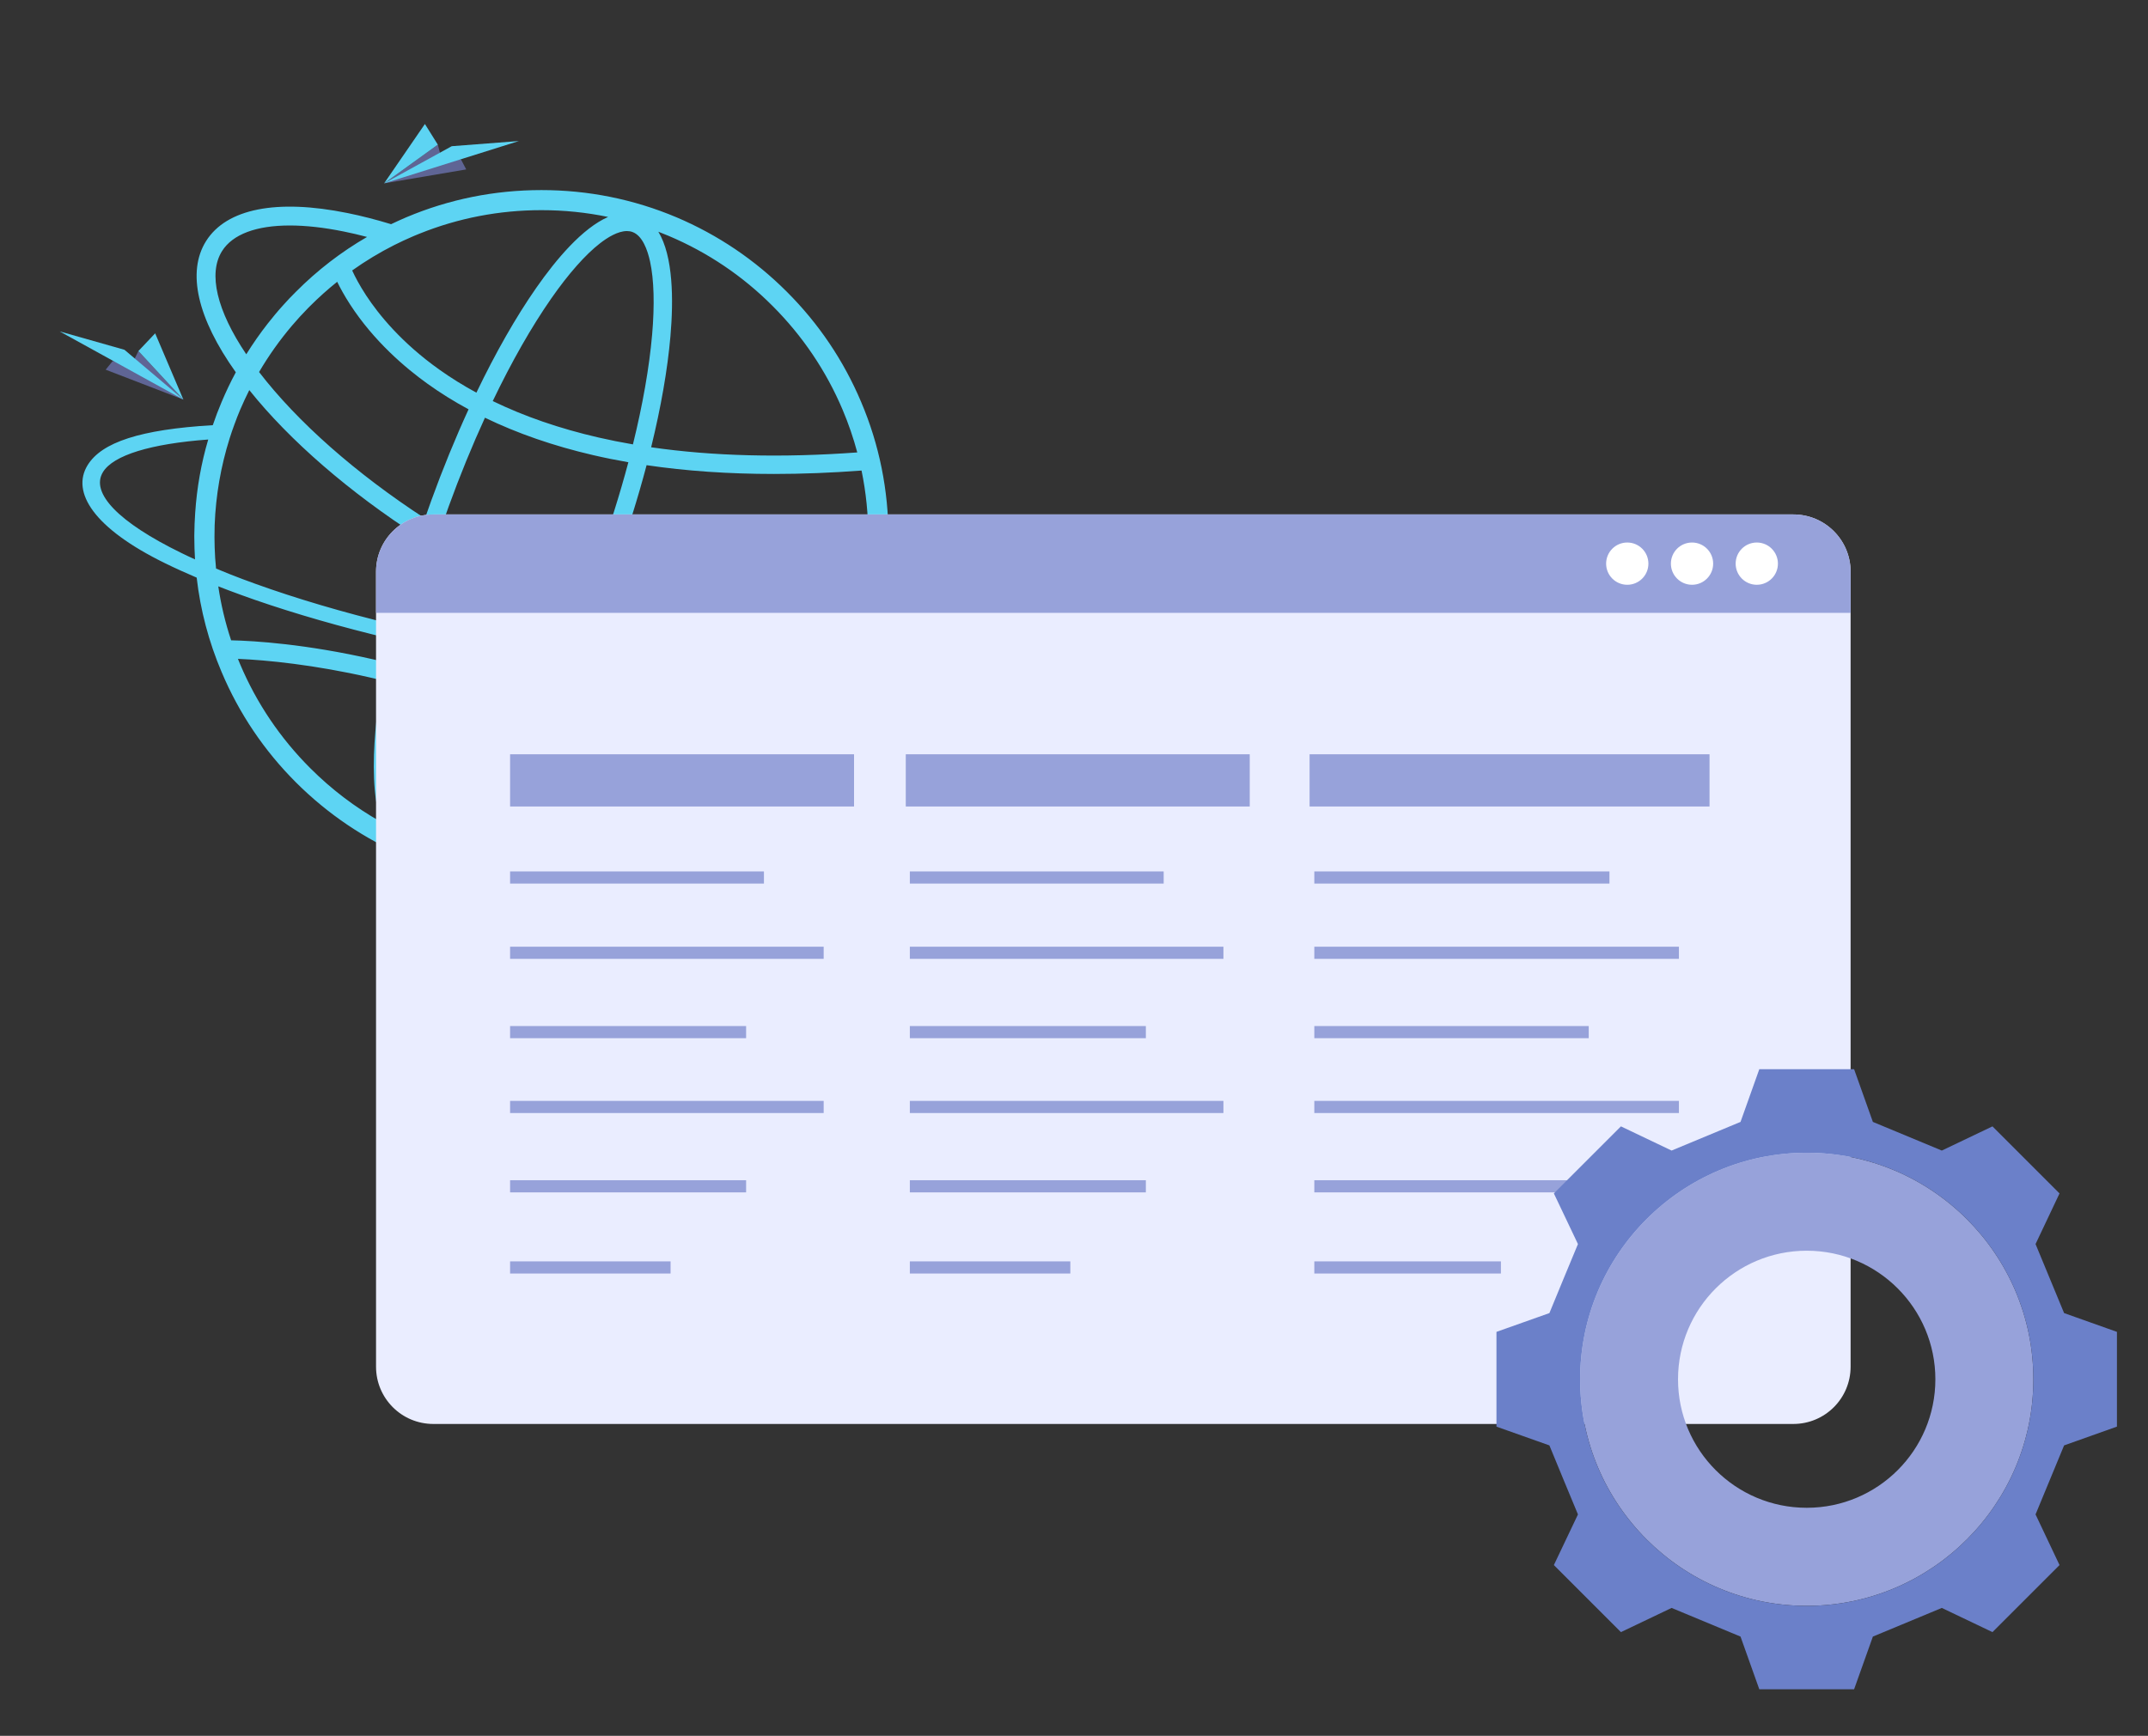 <?xml version="1.0" encoding="UTF-8"?> <!-- Generator: Adobe Illustrator 24.3.0, SVG Export Plug-In . SVG Version: 6.00 Build 0) --> <svg xmlns="http://www.w3.org/2000/svg" xmlns:xlink="http://www.w3.org/1999/xlink" version="1.1" id="Layer_1" x="0px" y="0px" width="800.618px" height="647.166px" viewBox="0 0 800.618 647.166" style="enable-background:new 0 0 800.618 647.166;" xml:space="preserve"><rect x="0" y="0" width="800.618" height="647.166" fill="#333333" stroke="none"/> <style type="text/css"> .st0{fill:#5DD4F3;} .st1{fill:#5F6595;} .st2{fill:#EAEDFF;} .st3{fill:#FFFFFF;} .st4{fill:#FF7180;} .st5{fill:#C73C56;} .st6{fill:#BEC5FD;} .st7{fill:#97A2DA;} .st8{fill:#35365F;} .st9{fill:#4B517C;} .st10{fill:#FFB9B4;} .st11{fill:#EFA29F;} .st12{fill:#E4EFFB;} .st13{fill:#5F98A6;} .st14{fill:#C25446;} .st15{fill:#6B80C9;} </style> <g> <g> <path class="st0" d="M345.046,226.288l-10.016-0.23 c3.218,4.17,3.94,8.013,1.937,11.263c-2.003,3.317-6.798,6.042-13.956,8.111 c5.418-14.416,8.144-29.62,8.144-45.218c0-17.47-3.415-34.415-10.18-50.341 c-6.502-15.401-15.828-29.259-27.715-41.113 c-11.888-11.887-25.712-21.213-41.114-27.748 c-15.959-6.732-32.904-10.147-50.341-10.147c-17.47,0-34.415,3.415-50.374,10.147 c-1.905,0.821-3.809,1.675-5.648,2.561c-0.006,0.003-0.011,0.006-0.017,0.008 c-5.563-1.697-10.982-3.089-16.21-4.148 c-26.392-5.356-45.121-1.654-52.729,10.423 c-7.24,11.486-3.299,28.776,11.068,48.941 c-0.002,0.003-0.004,0.006-0.005,0.01c-1.938,3.58-3.678,7.257-5.287,11.066 c-1.215,2.857-2.298,5.714-3.284,8.637c-26.993,1.609-41.442,6.36-46.696,14.963 c-6.108,10.016,2.233,23.457,28.931,36.527c3.678,1.806,7.618,3.579,11.756,5.353 c1.379,12.117,4.499,23.906,9.293,35.203 c6.502,15.401,15.828,29.259,27.715,41.146 c11.888,11.855,25.712,21.181,41.114,27.715 c15.959,6.732,32.904,10.147,50.374,10.147c17.437,0,34.381-3.415,50.341-10.147 c15.401-6.535,29.226-15.861,41.114-27.715 c11.559-11.559,20.721-25.023,27.19-39.931 c13.168-2.726,21.837-6.995,25.285-12.643 C348.133,235.22,347.837,230.885,345.046,226.288z M314.145,247.468 c-8.768,1.576-19.703,2.495-32.477,2.627 c-19.822,0.242-42.586-1.324-66.577-4.485c2.019-4.394,3.998-8.91,5.928-13.529 c7.445,2.491,14.669,4.463,21.56,5.861c7.894,1.602,15.097,2.394,21.527,2.394 c15.071,0,25.869-4.351,31.202-12.816c0.878-1.394,1.594-2.873,2.145-4.435 h-7.683c-0.127,0.234-0.263,0.465-0.404,0.69 c-3.961,6.288-12.813,9.536-25.243,9.533c-5.945,0-12.712-0.742-20.15-2.252 c-6.483-1.315-13.281-3.162-20.291-5.489c1.85-4.628,3.648-9.345,5.385-14.134 c4.683-12.913,8.692-25.713,11.936-38.005 c14.781,2.179,30.644,3.273,47.502,3.273c10.495,0,21.377-0.424,32.618-1.271 c1.669,8.092,2.512,16.373,2.512,24.784 C323.635,216.6,320.45,232.494,314.145,247.468z M154.081,311.594 c-3.737-1.355-5.633-6.718-6.567-10.978c-1.475-6.733-1.742-16.19-0.771-27.349 c0.491-5.644,1.28-11.644,2.342-17.921c15.316,4.082,30.483,9.333,45.251,15.659 c-3.327,5.736-6.69,11.055-10.054,15.877 c-6.408,9.186-12.675,16.273-18.124,20.495 C162.711,310.049,157.818,312.949,154.081,311.594z M197.719,265 c-15.459-6.662-31.352-12.167-47.404-16.416c0.566-2.913,1.186-5.877,1.86-8.886 c4.464,1.015,8.991,1.997,13.574,2.943c13.414,2.743,26.795,5.073,39.893,6.957 C203.048,254.966,200.4,260.111,197.719,265z M168.705,237.781 c-5.183-1.067-10.29-2.181-15.309-3.338c2.363-9.833,5.266-20.084,8.655-30.529 c17.616,10.829,35.531,19.638,52.494,25.889 c-2.128,5.08-4.314,10.035-6.546,14.829 C195.113,242.785,181.931,240.493,168.705,237.781z M125.679,105.055 c1.122,2.299,2.673,5.149,4.762,8.379c8.906,13.763,20.668,23.74,28.966,29.686 c4.765,3.414,9.851,6.579,15.241,9.489c-4.92,10.72-9.606,22.162-13.914,34.042 c-0.803,2.215-1.585,4.426-2.348,6.633c-25.736-16.752-47.524-35.974-61.817-54.577 c-0.002-0.003-0.004-0.005-0.006-0.008c3.578-6.105,7.681-11.881,12.276-17.297 c1.905-2.233,3.875-4.4,5.944-6.502c0.295-0.295,0.558-0.558,0.854-0.854 C118.835,110.85,122.187,107.854,125.679,105.055z M235.722,86.491 c3.737,1.355,5.634,6.718,6.567,10.979c1.475,6.733,1.742,16.19,0.771,27.349 c-1.062,12.214-3.508,26.087-7.148,40.858c-4.396-0.756-8.69-1.612-12.871-2.573 c-14.447-3.322-27.617-7.867-39.379-13.576 c7.018-14.636,14.439-27.688,21.859-38.324 c6.408-9.186,12.675-16.273,18.124-20.496c2.843-2.203,6.668-4.561,10.018-4.561 C234.375,86.146,235.066,86.253,235.722,86.491z M221.036,169.673 c4.28,0.994,8.677,1.876,13.173,2.659c-3.159,11.886-7.05,24.266-11.583,36.765 c-1.747,4.818-3.557,9.561-5.418,14.21c-17.03-6.253-35.105-15.195-52.875-26.242 c0.918-2.685,1.866-5.378,2.845-8.078c4.212-11.613,8.783-22.79,13.576-33.257 C192.832,161.584,206.302,166.252,221.036,169.673z M287.94,114.047 c11.198,11.198,19.999,24.235,26.139,38.749c2.19,5.185,4.007,10.485,5.448,15.878 c-28.085,2.054-53.821,1.409-76.826-1.921c3.651-14.916,6.108-28.948,7.186-41.342 c1.19-13.686,1.045-29.898-4.504-39.02c1.286,0.494,2.567,1.009,3.841,1.549 C263.738,94.081,276.775,102.849,287.94,114.047z M201.806,78.352 c8.44,0,16.742,0.849,24.857,2.534c-9.572,4.166-19.344,15.763-26.762,26.396 c-7.592,10.883-15.173,24.202-22.333,39.112 c-4.831-2.625-9.4-5.46-13.692-8.505 c-14.239-10.102-22.77-20.681-27.419-27.776 c-2.468-3.767-4.133-6.976-5.192-9.279c4.998-3.555,10.253-6.73,15.748-9.502 c0.002,0.001,0.004,0.001,0.005,0.002c2.237-1.129,4.519-2.186,6.834-3.177 c0.168-0.071,0.334-0.145,0.502-0.216c0.038-0.017,0.078-0.032,0.117-0.049 c0.494-0.209,0.989-0.412,1.486-0.613c0.133-0.053,0.269-0.106,0.4-0.159 C170.773,81.307,186.076,78.352,201.806,78.352z M82.769,93.6 c3.961-6.288,12.813-9.533,25.243-9.533c5.945,0,12.712,0.742,20.15,2.252 c2.824,0.572,5.708,1.244,8.641,2.018c0.003,0.001,0.005,0.001,0.008,0.002 c-9.651,5.582-18.515,12.41-26.493,20.421c-1.675,1.642-3.284,3.35-4.86,5.123 c-1.97,2.167-3.842,4.433-5.648,6.732c-2.89,3.678-5.55,7.52-8.013,11.461 c-0.002,0.003-0.004,0.007-0.006,0.01C80.808,115.777,77.506,101.949,82.769,93.6 z M89.499,152.796c1.084-2.496,2.2-4.959,3.415-7.356 c0.001-0.002,0.002-0.004,0.003-0.006c15.05,18.812,37.234,38.043,63.153,54.721 c-3.675,11.186-6.811,22.179-9.341,32.714 c-18.857-4.562-36.332-9.725-51.647-15.25c-3.218-1.149-6.338-2.332-9.326-3.514 c-1.773-0.69-3.514-1.412-5.221-2.134c-0.263-2.627-0.46-5.287-0.525-7.947 c-0.033-1.281-0.066-2.528-0.066-3.809c0-1.478,0.033-2.988,0.066-4.466 c0.427-11.067,2.299-21.87,5.583-32.313c0.558-1.773,1.149-3.514,1.806-5.254 C88.054,156.375,88.744,154.569,89.499,152.796z M67.53,206.125 c-23.282-11.362-33.922-22.33-29.16-30.113 c3.842-6.305,17.831-10.574,39.242-12.15 c-2.627,8.866-4.236,18.028-4.86,27.321c-0.197,2.758-0.295,5.517-0.328,8.308 v0.723c0,2.791,0.099,5.583,0.263,8.341 C70.912,207.767,69.205,206.946,67.53,206.125z M85.197,220.081 c3.152,1.182,6.371,2.364,9.687,3.514c15.246,5.283,32.337,10.193,50.619,14.55 c-0.664,2.962-1.276,5.881-1.838,8.755c-1.494-0.362-2.989-0.717-4.485-1.058 c-25.275-5.753-44.241-6.923-53.032-7.121 c-2.178-6.56-3.779-13.269-4.793-20.117 C82.636,219.096,83.916,219.588,85.197,220.081z M89.499,247.632 c-0.279-0.662-0.549-1.325-0.816-1.99c10.691,0.436,28.46,2.193,49.232,6.94 c1.503,0.344,3.006,0.702,4.507,1.068c-1.143,6.666-1.986,13.036-2.507,19.023 c-0.986,11.343-1.056,24.421,2.107,33.76 c-9.629-5.421-18.46-12.127-26.385-20.052 C104.44,275.184,95.64,262.147,89.499,247.632z M249.224,312.488 c-15.04,6.371-30.966,9.589-47.418,9.589c-12.674,0-25.055-1.912-36.949-5.702 c9.014-4.724,18.071-15.575,25.045-25.573 c3.597-5.157,7.192-10.863,10.741-17.023c20.462,9.267,40.138,20.651,58.621,33.913 C256.003,309.436,252.655,311.036,249.224,312.488z M287.94,286.382 c-6.735,6.754-14.152,12.623-22.162,17.566 c-19.415-14.19-40.159-26.335-61.77-36.167 c2.971-5.444,5.899-11.194,8.758-17.197c19.782,2.622,38.799,4.194,56.161,4.601 c4.532,0.131,8.932,0.131,13.201,0.098c11.066-0.131,20.918-0.788,29.357-1.97 C305.574,265.562,297.66,276.661,287.94,286.382z"></path> <g> <polygon class="st1" points="173.774,63.164 143.17,68.361 163.188,53.925 164.343,58.352 171.85,59.507 "></polygon> <polygon class="st0" points="143.17,68.361 168.385,54.503 193.408,52.578 "></polygon> <polygon class="st0" points="163.188,53.925 143.17,68.361 158.376,46.226 "></polygon> </g> <g> <polygon class="st1" points="39.385,137.824 68.353,148.982 51.592,130.866 49.583,134.976 41.996,134.621 "></polygon> <polygon class="st0" points="68.353,148.982 46.384,130.402 22.239,123.557 "></polygon> <polygon class="st0" points="51.592,130.866 68.353,148.982 57.835,124.273 "></polygon> </g> </g> </g> <g> <path class="st2" d="M689.773,213.148V509.53c0,11.809-9.544,21.353-21.353,21.353h-506.907 c-11.809,0-21.353-9.544-21.353-21.353V213.148c0-11.809,9.544-21.354,21.353-21.354 h506.907C680.229,191.794,689.773,201.339,689.773,213.148z"></path> <path class="st7" d="M689.773,213.148v15.337H140.159v-15.337 c0-11.809,9.544-21.354,21.353-21.354h506.907 C680.229,191.794,689.773,201.339,689.773,213.148z"></path> <g> <path class="st3" d="M614.404,210.139c0,4.351-3.527,7.878-7.878,7.878 c-4.35,0-7.878-3.527-7.878-7.878c0-4.351,3.527-7.877,7.878-7.877 C610.876,202.262,614.404,205.789,614.404,210.139z"></path> <path class="st3" d="M638.542,210.139c0,4.351-3.527,7.878-7.877,7.878 c-4.351,0-7.878-3.527-7.878-7.878c0-4.351,3.527-7.877,7.878-7.877 C635.015,202.262,638.542,205.789,638.542,210.139z"></path> <path class="st3" d="M662.68,210.139c0,4.351-3.526,7.878-7.877,7.878 c-4.351,0-7.877-3.527-7.877-7.878c0-4.351,3.527-7.877,7.877-7.877 C659.154,202.262,662.68,205.789,662.68,210.139z"></path> </g> </g> <rect x="190.125" y="281.211" class="st7" width="128.199" height="19.467"></rect> <rect x="337.611" y="281.211" class="st7" width="128.199" height="19.467"></rect> <rect x="488.121" y="281.211" class="st7" width="149.066" height="19.467"></rect> <rect x="190.125" y="324.889" class="st7" width="94.61" height="4.529"></rect> <rect x="190.125" y="352.954" class="st7" width="116.879" height="4.529"></rect> <rect x="190.125" y="382.534" class="st7" width="87.971" height="4.529"></rect> <rect x="190.125" y="410.435" class="st7" width="116.879" height="4.529"></rect> <rect x="190.125" y="440.016" class="st7" width="87.971" height="4.529"></rect> <rect x="190.125" y="470.269" class="st7" width="59.818" height="4.529"></rect> <rect x="339.123" y="324.889" class="st7" width="94.61" height="4.529"></rect> <rect x="339.123" y="352.954" class="st7" width="116.879" height="4.529"></rect> <rect x="339.123" y="382.534" class="st7" width="87.971" height="4.529"></rect> <rect x="339.123" y="410.435" class="st7" width="116.879" height="4.529"></rect> <rect x="339.123" y="440.016" class="st7" width="87.971" height="4.529"></rect> <rect x="339.123" y="470.269" class="st7" width="59.818" height="4.529"></rect> <rect x="489.88" y="324.889" class="st7" width="110.009" height="4.529"></rect> <rect x="489.88" y="352.954" class="st7" width="135.903" height="4.529"></rect> <rect x="489.88" y="382.534" class="st7" width="102.289" height="4.529"></rect> <rect x="489.88" y="410.435" class="st7" width="135.903" height="4.529"></rect> <rect x="489.88" y="440.016" class="st7" width="102.289" height="4.529"></rect> <rect x="489.88" y="470.269" class="st7" width="69.555" height="4.529"></rect> <g> <path class="st7" d="M673.425,429.766c-46.586,0-84.467,37.88-84.467,84.467 c0,46.547,37.88,84.467,84.467,84.467c46.548,0,84.467-37.92,84.467-84.467 C757.892,467.647,719.973,429.766,673.425,429.766z M673.425,562.135 c-26.505,0-47.979-21.436-47.979-47.902c0-26.466,21.475-47.941,47.979-47.941 c26.466,0,47.941,21.475,47.941,47.941 C721.366,540.699,699.891,562.135,673.425,562.135z"></path> <path class="st15" d="M769.345,489.547c-4.256-10.292-6.384-15.477-10.641-25.731 l8.938-18.882c-12.459-12.459-12.498-12.498-24.996-24.996l-18.882,9.015 c-10.254-4.256-15.4-6.423-25.692-10.679l-7.003-19.656h-35.327l-7.003,19.656 c-10.254,4.256-15.439,6.423-25.692,10.679l-18.882-9.015l-24.996,24.996 l8.977,18.882c-4.295,10.254-6.384,15.439-10.641,25.731l-19.733,7.003v35.327 l19.733,7.003c4.256,10.292,6.346,15.477,10.641,25.731l-8.977,18.882 c12.459,12.459,12.498,12.498,24.996,24.996l18.882-9.016 c10.254,4.257,15.439,6.424,25.692,10.68l7.003,19.656h35.327l7.003-19.656 c10.292-4.256,15.439-6.423,25.692-10.68l18.882,9.016 c12.498-12.498,12.537-12.537,24.996-24.996l-8.938-18.882 c4.256-10.254,6.384-15.439,10.641-25.731l19.695-7.003v-35.327L769.345,489.547z M673.425,598.7c-46.586,0-84.467-37.92-84.467-84.467 c0-46.586,37.88-84.467,84.467-84.467c46.548,0,84.467,37.88,84.467,84.467 C757.892,560.78,719.973,598.7,673.425,598.7z"></path> </g> </svg> 